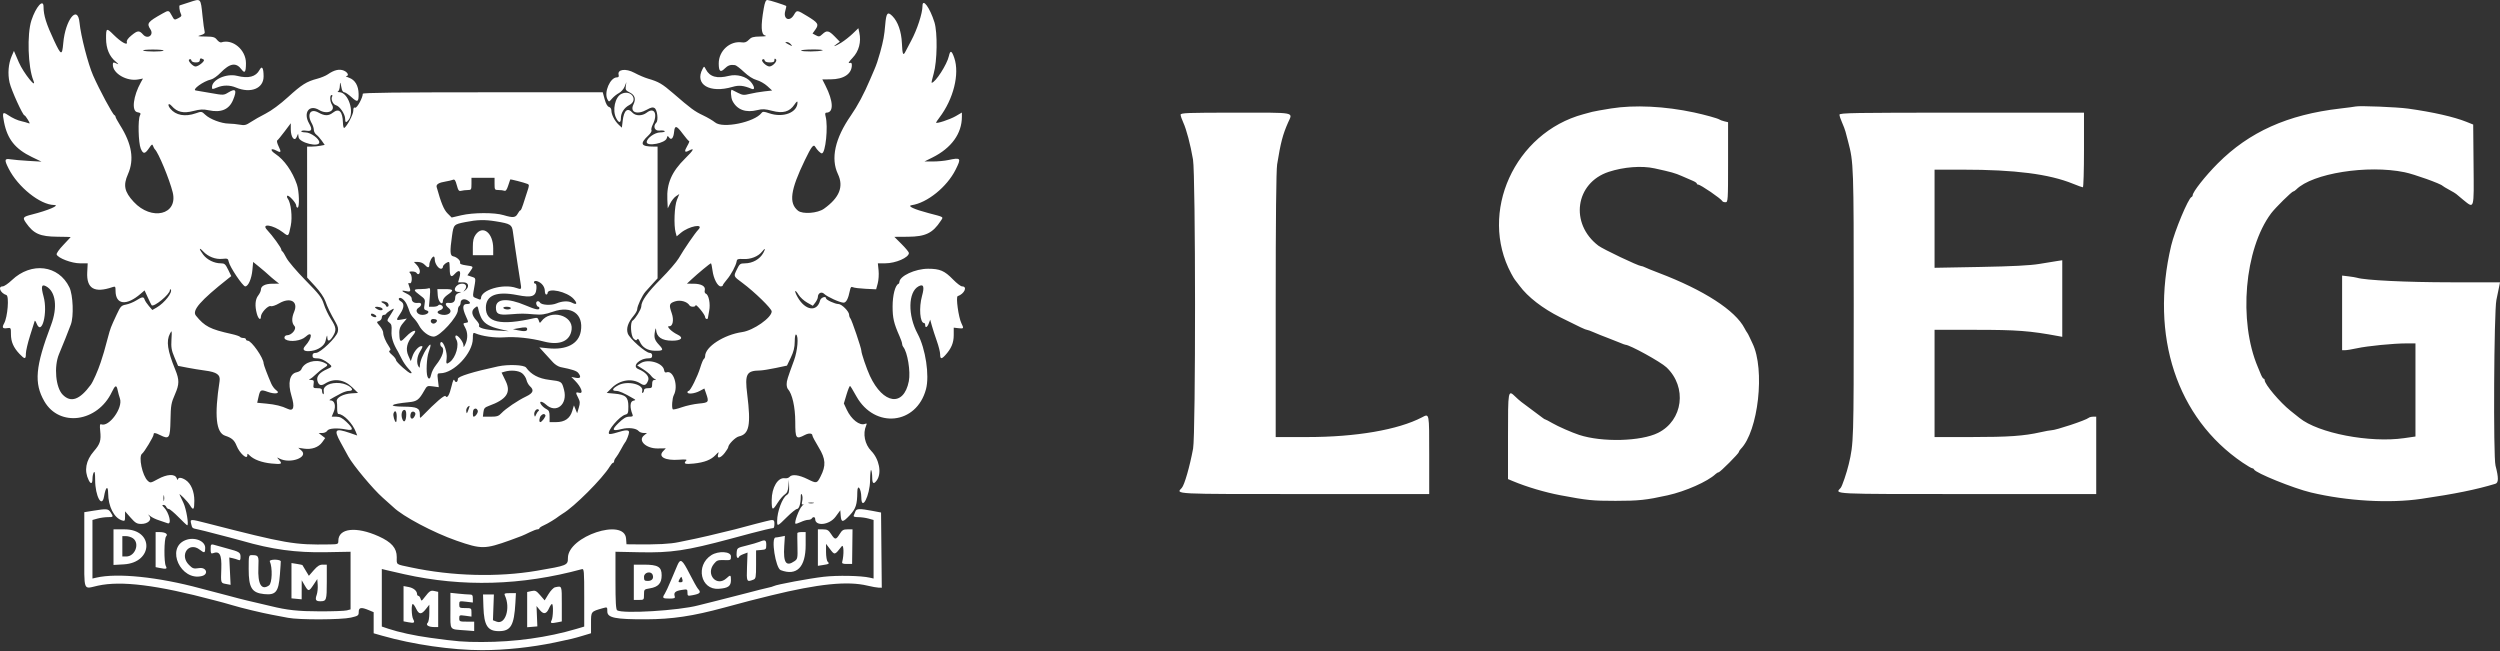 <svg width="998" height="260" viewBox="0 0 998 260" fill="none" xmlns="http://www.w3.org/2000/svg">
<rect x="0" y="0" width="998" height="260" fill="#333333" stroke="none"/>
<path fill-rule="evenodd" clip-rule="evenodd" d="M75.683 0.875C73.594 1.567 71.824 2.142 71.749 2.149C71.384 2.194 71.68 4.529 72.165 5.436C72.624 6.291 72.455 6.6 71.153 7.273C69.618 8.066 69.572 8.046 68.579 6.206C67.402 4.022 67.346 4.009 64.896 5.384C58.909 8.745 58.473 9.314 60.054 11.726C61.538 13.986 58.935 15.846 57.133 13.81C55.584 12.061 54.936 12.11 52.444 14.162C51.035 15.322 50.459 16.18 50.638 16.857C51.032 18.362 48.259 16.788 45.292 13.823C42.503 11.037 42.327 11.128 42.34 15.397C42.357 19.409 43.671 22.549 46.193 24.604C47.202 25.423 47.491 25.833 46.84 25.511C45.246 24.721 45.041 24.763 45.044 25.872C45.051 29.344 50.631 32.566 55.17 31.714L57.074 31.356L56.225 32.881C53.176 38.349 52.457 44.312 54.786 44.78C56.143 45.05 56.316 45.258 55.873 46.083C55.011 47.693 55.229 57.023 56.182 59.302C57.149 61.614 57.855 61.571 59.54 59.088C60.611 57.504 60.793 57.416 61.125 58.314C61.333 58.873 61.642 59.452 61.815 59.601C63.191 60.801 67.662 71.578 68.944 76.776C71.144 85.727 60.52 88.311 53.361 80.564C49.649 76.549 49.118 73.971 51.08 69.533C53.664 63.698 52.665 57.491 47.924 49.972C46.935 48.401 46.125 46.9 46.125 46.633C46.125 46.363 45.923 46.064 45.676 45.966C44.97 45.684 39.698 35.869 37.173 30.137C35.156 25.556 32.25 14.275 31.749 9.074C31.033 1.629 26.078 7.832 25.255 17.204C24.805 22.322 24.415 22.221 21.613 16.255C18.467 9.561 17.383 6.099 17.383 2.741C17.383 -0.728 14.341 2.656 12.545 8.121C10.736 13.635 11.159 26.795 13.316 32.104C14.924 36.051 9.372 29.152 7.54 24.922C7.091 23.879 6.46 22.419 6.141 21.671L5.562 20.319L4.661 22.409C3.346 25.465 3.027 29.432 3.818 32.946C4.482 35.908 9.089 46.054 9.769 46.054C9.952 46.054 10.557 46.828 11.113 47.771C12.054 49.357 12.057 49.458 11.182 49.123C10.658 48.925 9.584 48.619 8.793 48.45C6.971 48.057 5.061 47.192 3.115 45.879C1.072 44.5 0.854 44.91 1.609 48.746C2.953 55.57 6.086 59.487 12.763 62.696L16.57 64.527L11.419 64.228C8.585 64.062 5.351 63.779 4.231 63.6C1.765 63.207 1.651 63.756 3.463 67.329C7.189 74.686 16.03 81.757 21.604 81.838C24.168 81.877 19.212 84.004 12.773 85.626C9.132 86.546 8.907 86.855 10.378 88.955C13.44 93.334 15.939 94.436 22.941 94.501C25.847 94.527 28.229 94.589 28.229 94.638C28.229 94.683 26.901 96.104 25.28 97.791C23.634 99.501 22.453 101.182 22.609 101.588C23.166 103.045 28.632 105.116 31.905 105.116L35.01 105.113L34.824 108.679C34.489 115.21 37.681 117.093 44.904 114.619C46.014 114.238 46.125 114.368 46.125 116.052C46.125 121.664 50.426 122.197 56.12 117.297L57.712 115.929L59.02 118.786C59.742 120.357 60.422 121.735 60.529 121.849C61.405 122.753 67.818 117.47 67.818 115.844C67.818 115.506 67.958 115.37 68.127 115.539C69.113 116.524 65.684 120.955 62.55 122.753L60.806 123.751L59.426 122.154C58.672 121.277 57.913 120.132 57.744 119.609C57.344 118.36 56.804 118.413 54.386 119.934C53.273 120.633 51.438 121.377 50.309 121.589C48.419 121.94 48.123 122.255 46.564 125.597C44.202 130.666 44.078 130.997 43.102 134.645C41.556 140.448 41.364 141.101 40.19 144.671C39.109 147.948 37.16 152.357 36.236 153.611C31.795 159.642 28.274 160.878 25.02 157.548C22.225 154.694 21.474 146.384 23.553 141.375C25.635 136.368 26.81 133.426 28.281 129.538C29.494 126.329 29.169 117.769 27.718 114.739C23.436 105.798 12.535 104.42 4.729 111.836C3.288 113.208 1.641 114.326 1.069 114.326C-0.994 114.326 0.164 117.031 2.549 117.788C3.727 118.162 3.05 126.582 1.645 129.086C0.72 130.727 1.023 131.261 2.741 131.007C4.358 130.77 4.368 130.786 4.368 133.413C4.368 136.423 5.377 138.744 7.788 141.284C9.913 143.52 10.332 143.498 10.332 141.147C10.332 140.103 11.087 136.872 12.011 133.965C12.932 131.062 13.759 128.442 13.843 128.143C13.931 127.847 14.273 128.286 14.605 129.125C16.677 134.33 19.154 124.804 17.4 118.39C16.303 114.384 16.557 113.305 18.373 114.277C22.261 116.355 23.074 122.636 20.377 129.768C14.097 146.362 13.518 152.948 17.702 160.201C23.725 170.65 38.937 168.547 44.66 156.479C45.952 153.755 46.512 153.546 46.938 155.637C47.137 156.609 47.563 158.169 47.885 159.109C49.16 162.818 43.528 170.585 40.424 169.395C39.858 169.177 39.767 169.74 40.004 172.019C40.404 175.91 39.994 177.221 37.463 180.143C34.242 183.862 33.526 187.874 35.403 191.675C36.262 193.414 36.907 193.183 36.916 191.132C36.919 190.163 37.16 189.006 37.45 188.56C37.814 187.991 37.977 188.921 37.983 191.629C37.997 198.047 40.717 203.056 41.537 198.177C42.178 194.353 43.138 193.599 43.17 196.896C43.225 202.218 45.536 206.746 48.712 207.754C49.815 208.105 49.922 207.962 49.922 206.129V204.12L52.138 206.636C54.035 208.788 54.647 209.149 56.391 209.149C59.042 209.149 60.764 207.501 59.631 206.044C58.922 205.131 58.942 205.131 60.002 206.031C60.617 206.551 62.199 207.312 63.52 207.725C64.841 208.138 66.347 208.655 66.868 208.869C68.684 209.624 67.541 204.617 65.413 202.491C64.662 201.737 64.636 201.564 65.28 201.564C65.719 201.564 66.217 201.928 66.386 202.377C66.559 202.822 67.011 203.193 67.395 203.196C67.776 203.2 69.523 204.663 71.277 206.447C73.028 208.232 74.583 209.692 74.729 209.692C75.465 209.692 74.362 203.122 73.233 200.752C72.523 199.259 71.837 197.796 71.707 197.5C71.254 196.457 74.964 200.222 75.842 201.698C77.176 203.941 77.58 203.525 77.58 199.916C77.58 196.181 76.262 193.034 74.105 191.623C72.481 190.56 71.085 190.459 71.036 191.405C71.02 191.775 70.782 191.532 70.512 190.862C69.793 189.071 66.679 189.246 62.983 191.281C60.178 192.825 59.999 192.855 59.007 191.957C56.81 189.971 55.174 182.139 56.739 181.089C57.552 180.543 61.31 174.317 61.31 173.511C61.31 172.63 61.88 172.672 63.936 173.696C67.568 175.507 67.919 174.994 68.059 167.698C68.176 161.755 68.332 160.868 69.868 157.37C71.599 153.436 71.622 151.635 69.995 147.649C66.832 139.918 66.276 136.127 67.867 133.149C68.625 131.732 68.658 131.856 68.449 135.497C68.267 138.738 68.456 139.86 69.663 142.694L71.091 146.053L74.742 146.765C76.75 147.158 79.926 147.675 81.8 147.919C86.599 148.543 88.054 149.596 87.657 152.158C85.526 165.949 86.232 172.773 89.909 173.953C92.489 174.782 93.572 175.728 94.428 177.897C95.629 180.946 98.73 183.723 98.73 181.746C98.73 180.982 98.817 180.982 99.599 181.765C101.294 183.459 104.473 184.643 108.355 185.03C112.497 185.439 112.877 185.244 111.338 183.511C110.421 182.474 110.427 182.461 111.573 183.063C115.858 185.306 123.381 182.503 120.286 179.815L119.066 178.755L121.36 179.096C124.399 179.551 127.181 178.57 128.633 176.531L129.814 174.877L128.506 173.872L127.201 172.871L128.665 172.858C129.472 172.851 130.351 172.451 130.621 171.97C131.184 170.966 134.525 170.735 138.183 171.45C141.186 172.038 141.219 171.206 138.297 168.426C136.634 166.846 135.658 166.343 134.255 166.343H132.407L133.24 164.356C134.2 162.061 133.572 159.844 131.958 159.837C131.001 159.834 131.389 159.577 136.129 157.048C137.161 156.498 138.563 156.05 139.247 156.05C142.387 156.05 139.214 153.267 135.687 152.929C131.88 152.561 128.916 154.018 129.222 156.105C129.345 156.937 129.244 157.493 129 157.344C128.756 157.191 128.558 156.596 128.558 156.017C128.558 155.185 128.177 154.964 126.752 154.964C125.057 154.964 124.962 154.866 125.187 153.338C125.395 151.934 125.252 151.71 124.146 151.671C123.332 151.645 123.16 151.518 123.677 151.329C124.123 151.163 125.197 150.321 126.062 149.457C126.928 148.595 128.33 147.477 129.179 146.973C131.08 145.855 131.102 145.555 129.345 144.756C125.945 143.211 121.393 144.561 120.303 147.438C120.121 147.916 119.265 148.449 118.402 148.621C115.617 149.18 114.804 152.903 116.349 157.994C117.745 162.597 117.225 164.359 114.81 163.202C112.513 162.097 109.871 161.453 106.301 161.121L102.673 160.783L103.174 158.553C103.848 155.536 104.063 155.413 106.907 156.437C109.916 157.516 112.11 157.058 110.229 155.741C109.588 155.292 108.722 154.141 108.303 153.186C106.845 149.857 105.237 145.607 105.237 145.084C105.237 142.938 100.396 136.001 98.899 136.001C98.508 136.001 98.186 135.757 98.186 135.458C98.186 135.162 97.715 134.918 97.135 134.918C96.556 134.918 95.957 134.713 95.805 134.466C95.651 134.219 94.112 133.705 92.381 133.322C83.879 131.436 81.715 130.318 78.208 125.997C76.538 123.946 79.978 119.993 91.051 111.231L92.323 110.226L91.08 107.671C89.987 105.421 89.632 105.116 88.112 105.116C85.526 105.116 82.692 103.721 81.136 101.686C79.343 99.335 79.34 98.454 81.13 100.382C83.062 102.466 86.069 103.627 88.779 103.334C90.859 103.113 91.054 103.204 91.314 104.518C91.724 106.562 96.93 114.326 97.89 114.326C99.114 114.326 100.441 111.283 100.763 107.733L101.05 104.566L103.552 106.598C104.925 107.713 106.565 109.118 107.19 109.716C107.818 110.314 109.028 111.355 109.884 112.024L111.439 113.243L108.745 113.26C105.839 113.279 104.154 114.16 104.154 115.656C104.154 116.173 103.666 117.213 103.067 117.974C101.863 119.502 101.678 122.145 102.553 125.298C103.135 127.385 104.151 128.075 104.154 126.384C104.157 124.892 107.053 121.813 108.085 122.206C108.579 122.395 110.021 121.92 111.403 121.111C115.858 118.504 119.161 120.321 117.439 124.433C116.366 126.999 116.411 128.904 117.573 130.188C118.546 131.264 116.476 133.822 114.625 133.832C113.6 133.835 113.157 134.99 113.98 135.51C115.783 136.651 120.241 136.062 121.965 134.453C124.842 131.768 124.751 134.892 121.861 138.062C120.371 139.691 121.416 140.507 124.432 140.064C127.152 139.668 129.553 137.945 129.96 136.101C130.468 133.787 130.637 133.478 130.683 134.781C130.744 136.511 131.649 136.29 132.902 134.239C134.389 131.8 134.265 130.714 132.108 127.372C131.08 125.776 129.807 123.104 129.283 121.429C128.454 118.78 127.513 117.557 121.956 111.894C118.448 108.321 115.022 104.3 114.338 102.954C113.658 101.611 112.916 100.428 112.695 100.33C112.471 100.229 112.288 99.898 112.288 99.589C112.288 98.903 108.778 94.052 106.689 91.855C103.978 89 108.996 89.712 112.933 92.739C115.227 94.504 115.152 94.569 116.076 90.08C116.795 86.588 116.148 80.909 114.84 79.231C114.543 78.851 114.472 78.373 114.677 78.165C115.181 77.661 118.253 81.003 118.253 82.059C118.253 82.521 118.497 82.901 118.796 82.901C119.636 82.901 119.437 76.286 118.52 73.623C116.724 68.412 113.463 63.772 109.969 61.464C107.619 59.91 108 58.867 110.444 60.17C112.214 61.12 112.363 60.765 111.205 58.385C110.658 57.267 110.418 56.23 110.668 56.074C110.919 55.921 112.236 54.312 113.603 52.498L116.082 49.198V51.653C116.082 54.796 117.586 56.698 118.455 54.65L118.998 53.369L119.196 54.786C119.506 56.987 127.471 58.941 127.471 56.815C127.471 55.378 124.009 52.875 121.988 52.852C120.888 52.839 120.117 52.618 120.273 52.361C120.43 52.104 121.383 52.03 122.388 52.192C124.471 52.53 124.767 51.688 123.404 49.305C120.914 44.955 123.462 41.522 127.399 43.922C130.559 45.846 134.102 44.318 132.485 41.73C131.662 40.414 131.597 37.927 132.384 37.927C132.7 37.927 132.801 38.187 132.606 38.499C131.955 39.549 132.885 41.698 134.125 42.01C135.622 42.387 137.776 45.566 137.776 47.403C137.776 49.003 138.196 49.126 139.191 47.816C141.596 44.65 139.022 36.919 135.524 36.802C134.825 36.779 134.555 36.636 134.929 36.486C135.303 36.334 135.635 35.319 135.671 34.224C135.703 33.131 135.837 32.725 135.96 33.323C136.087 33.918 136.308 34.955 136.452 35.625C136.595 36.295 137.044 36.844 137.447 36.844C137.851 36.844 139.103 37.689 140.233 38.72C142.719 40.996 143.21 40.791 143.158 37.488C143.109 34.217 141.726 31.873 139.364 31.051C138.342 30.693 137.808 30.391 138.183 30.371C139.478 30.313 138.853 28.843 137.249 28.18C135.453 27.439 133.396 27.923 130.839 29.692C130.032 30.251 128.151 31.031 126.658 31.421C122.372 32.553 120.498 33.726 114.999 38.73C111.826 41.617 108.387 44.159 106.051 45.349C103.962 46.412 101.277 47.937 100.087 48.733C98.238 49.972 97.594 50.124 95.746 49.777C94.555 49.552 92.544 49.354 91.278 49.338C88.337 49.299 83.788 47.572 81.93 45.794C80.515 44.442 80.433 44.429 78.149 45.232C73.893 46.734 70.135 46.038 67.971 43.353C66.695 41.769 67.245 40.833 68.567 42.332C70.714 44.767 73.223 45.346 77.179 44.315C79.893 43.609 81.104 43.551 83.29 44.016C88.265 45.072 91.435 43.739 93.032 39.916C94.679 35.976 94.132 35.095 91.155 36.909C89.297 38.04 89.222 38.044 84.107 37.137C81.263 36.633 78.601 36.178 78.195 36.126C76.376 35.895 81.204 32.384 84.247 31.724C85.083 31.542 86.791 30.335 88.044 29.045C91.805 25.169 94.259 24.796 96.455 27.761C97.721 29.471 98.186 28.781 98.186 25.195C98.186 19.883 92.86 15.41 88.33 16.918C87.94 17.048 87.175 16.587 86.629 15.891C85.776 14.805 85.129 14.623 82.015 14.581C78.787 14.535 78.588 14.474 80.186 14.015C81.52 13.632 81.901 13.264 81.686 12.575C81.523 12.065 81.143 9.249 80.84 6.317C80.105 -0.81 80.261 -0.644 75.683 0.875ZM304.884 3.384C303.667 10.364 303.813 13.703 305.349 14.136C306.286 14.402 305.688 14.539 303.41 14.574C300.703 14.62 299.902 14.854 298.929 15.888C298.067 16.808 297.316 17.084 296.167 16.915C291.38 16.216 286.897 20.306 286.919 25.355C286.932 28.499 287.586 29.074 289.252 27.41C290.59 26.077 291.595 25.732 293.417 25.995C293.866 26.06 295.48 27.289 297.003 28.729C298.757 30.384 300.612 31.568 302.063 31.958C303.322 32.296 305.226 33.375 306.296 34.354L308.239 36.132L305.03 36.49C303.267 36.688 300.667 37.14 299.252 37.491C296.993 38.053 296.43 38.005 294.641 37.094C293.522 36.525 292.422 35.973 292.197 35.865C291.563 35.56 291.722 38.944 292.402 40.267C294.244 43.84 297.709 45.115 302.382 43.941C304.386 43.437 305.444 43.492 308.278 44.247C312.544 45.381 315.192 44.637 317.135 41.756C317.925 40.583 318.365 40.261 318.365 40.846C318.365 44.959 312.622 47.156 306.996 45.196C304.969 44.494 304.484 44.474 304.012 45.089C301.168 48.808 288.511 51.396 285.478 48.879C284.626 48.174 282.455 46.896 280.656 46.044C277.259 44.435 275.866 43.405 268.708 37.218C264.325 33.434 262.939 32.627 258.712 31.398C257.368 31.012 254.908 29.958 253.242 29.058C249.813 27.208 246.376 27.66 246.959 29.884C247.138 30.573 246.926 30.885 246.282 30.885C243.585 30.885 241.004 36.87 242.498 39.659C243.09 40.765 243.113 40.761 244.317 39.364C244.987 38.583 246.237 37.582 247.099 37.137C247.961 36.688 248.976 35.527 249.357 34.552L250.047 32.78L249.816 34.406C249.617 35.791 249.832 36.151 251.257 36.844C253.447 37.907 253.958 39.448 252.865 41.701C251.342 44.842 254.316 45.986 258.256 43.772C259.89 42.855 260.609 42.709 261.315 43.151C262.389 43.824 262.89 48.057 261.998 48.948C260.55 50.394 261.325 52.351 263.257 52.127C264.266 52.007 265.216 52.117 265.372 52.371C265.525 52.621 264.705 52.839 263.547 52.855C261.364 52.881 258.168 55.18 258.168 56.724C258.168 58.603 265.649 57.16 266.17 55.18C266.443 54.13 266.534 54.107 267.13 54.923C268.008 56.119 268.861 55.115 269.105 52.595C269.368 49.907 270.1 50.076 272.541 53.382C273.732 54.998 274.883 56.328 275.098 56.337C275.31 56.344 274.975 57.215 274.353 58.268C273.084 60.417 273.266 61.061 274.897 60.186C277.457 58.818 276.998 59.832 273.514 63.259C268.142 68.542 266.088 73.272 266.401 79.65L266.573 83.171L267.569 81.172C268.119 80.07 269.157 78.786 269.876 78.314L271.187 77.456L270.237 79.771C269.225 82.235 268.919 89.937 269.716 92.82L270.136 94.345L271.76 92.98C275.02 90.239 281.245 89.075 278.775 91.669C277.382 93.132 273.117 99.358 270.924 103.129C270.084 104.57 266.886 108.276 263.811 111.361C258.429 116.764 255.998 120.184 255.998 122.356C255.998 123.422 253.613 127.307 252.543 127.99C251.498 128.65 251.791 134.04 252.93 135.178C253.678 135.926 254.033 136.01 254.342 135.51C254.622 135.058 254.96 135.334 255.403 136.371C256.392 138.699 258.523 139.983 261.474 140.025C264.803 140.074 265.037 139.752 263.131 137.714C261.279 135.734 260.986 134.768 261.468 132.207C261.673 131.105 261.852 130.802 261.894 131.485C262.08 134.56 264.149 136.001 268.379 136.001C272.027 136.001 273.061 134.801 270.468 133.572C268.063 132.431 265.76 130.106 267.156 130.23C268.581 130.354 269.098 127.704 268.164 125.058C266.973 121.686 267.139 121.085 269.472 120.314C271.581 119.619 274.295 120.366 275.248 121.907C275.703 122.645 277.692 122.606 277.692 121.862C277.692 121.537 278.544 122.291 279.589 123.539C280.633 124.788 281.489 126.15 281.489 126.569C281.489 127.337 282.553 127.678 282.595 126.924C282.608 126.703 282.839 125.422 283.106 124.079C283.653 121.338 282.95 117.691 281.791 117.245C281.372 117.083 281.183 116.511 281.346 115.893C281.759 114.313 280.015 113.279 276.901 113.26L274.213 113.243L276.1 111.481C278.664 109.092 283.474 105.116 283.806 105.116C283.952 105.116 284.235 106.413 284.434 107.996C284.834 111.198 286.457 114.326 287.717 114.326C288.169 114.326 288.54 114.144 288.54 113.92C288.54 113.699 289.256 112.678 290.131 111.654C291.862 109.631 293.801 106.02 294.071 104.323C294.215 103.419 294.612 103.279 296.678 103.402C299.639 103.585 302.688 102.388 304.214 100.451C305.46 98.871 305.704 99.105 304.721 100.941C303.381 103.441 300.459 105.109 297.377 105.129C295.467 105.142 295.23 105.324 294.12 107.632C292.796 110.389 292.731 110.233 296.401 112.954C301.204 116.517 308.06 123.198 308.06 124.316C308.06 126.813 300.768 131.921 296.284 132.564C288.963 133.614 281.489 138.468 281.489 142.171C281.489 142.616 281.268 143.117 280.994 143.283C280.724 143.452 280.077 144.99 279.559 146.703C278.476 150.269 275.599 156.05 274.903 156.05C274.649 156.05 274.438 156.294 274.438 156.589C274.438 157.464 277.262 157.171 279.302 156.086L281.18 155.087L281.869 157.058C283.086 160.546 282.95 160.735 278.99 161.102C277.021 161.287 273.953 161.954 272.17 162.584C270.39 163.218 268.779 163.579 268.587 163.391C268.063 162.864 268.34 158.937 268.984 157.731C270.917 154.125 268.818 147.591 266.069 148.644C265.558 148.839 265.226 148.54 265.115 147.776C264.696 144.869 258.637 143.085 255.705 145.006L254.365 145.884L256.74 147.389C258.045 148.215 259.45 149.366 259.86 149.948C260.274 150.526 260.973 151.141 261.422 151.316C262.073 151.567 262.044 151.638 261.286 151.671C260.602 151.703 260.339 152.168 260.339 153.338C260.339 154.785 260.157 154.964 258.712 154.964C257.654 154.964 257.085 155.24 257.085 155.744C257.085 156.177 256.864 156.664 256.594 156.83C256.32 156.996 256.226 156.658 256.379 156.076C257.072 153.42 250.447 151.84 246.799 153.794C244.447 155.055 244.069 156.05 245.944 156.05C247.187 156.05 248.98 156.84 252.848 159.093C253.851 159.678 253.847 159.71 252.699 160.01C251.485 160.328 251.387 162.695 252.477 165.396C252.793 166.177 252.565 166.343 251.186 166.343C249.926 166.343 248.869 166.967 246.926 168.852C244.034 171.658 244.34 172.233 248.205 171.258C250.945 170.569 254.013 170.946 254.96 172.09C255.308 172.507 256.197 172.845 256.938 172.845H258.289L257.072 173.83C254.534 175.884 257.924 179.083 262.571 179.022L265.789 178.976L264.689 180.146C262.6 182.37 265.574 183.934 271.099 183.518C273.585 183.329 274.373 183.42 273.946 183.849C272.677 185.117 273.439 185.426 276.927 185.052C281.248 184.591 283.848 183.57 285.676 181.622C286.962 180.254 287.024 180.241 286.672 181.379C286.086 183.277 287.7 182.916 289.324 180.787C290.085 179.789 290.707 178.778 290.707 178.534C290.707 177.422 293.567 174.525 294.969 174.217C299.102 173.31 299.818 169.681 298.295 157.418C297.283 149.281 297.979 147.977 303.381 147.896C304.315 147.88 307.123 147.438 309.618 146.911L314.157 145.952L315.697 142.737C316.826 140.38 317.242 138.683 317.258 136.374C317.271 134.421 317.486 133.354 317.821 133.562C318.879 134.216 318.404 139.96 316.975 143.858C314.32 151.095 314.044 151.992 314.034 153.368C314.031 154.125 314.239 154.98 314.502 155.263C316.253 157.162 317.457 162.474 317.47 168.374C317.483 175.166 317.73 175.501 321.313 173.635C322.946 172.783 324.329 172.916 324.329 173.921C324.329 174.233 325.455 176.343 326.831 178.609C329.633 183.219 329.799 185.846 327.563 190.228C326.125 193.04 326.005 193.066 322.38 191.265C318.918 189.548 316.149 189.207 315.173 190.381C314.838 190.784 314.014 191.028 313.344 190.917C310.552 190.459 308.06 194.594 308.06 199.682C308.06 203.846 308.372 203.98 310.438 200.716C311.297 199.357 312.566 197.874 313.256 197.422C314.206 196.798 314.561 195.982 314.714 194.067L314.916 191.538L315.013 194.253C315.091 196.418 314.899 197.101 314.06 197.624C312.296 198.723 310.24 204.266 310.233 207.93C310.23 210.251 310.305 210.222 314.112 206.441C315.915 204.653 317.724 203.19 318.137 203.19C318.98 203.19 319.647 201.099 319.66 198.437C319.663 197.146 319.793 196.896 320.138 197.51C320.398 197.975 320.447 199.106 320.242 200.027C319.953 201.346 320.031 201.61 320.613 201.281C321.017 201.051 320.808 201.385 320.148 202.026C319.009 203.135 317.005 208.512 317.535 209.042C317.672 209.178 318.622 208.892 319.647 208.408C320.672 207.92 322.009 207.523 322.618 207.523C323.226 207.523 323.873 207.28 324.059 206.981C324.544 206.2 325.416 206.314 325.416 207.163C325.416 210.232 331.09 209.627 333.544 206.295L335.447 203.71L335.613 205.888C335.828 208.674 336.472 208.629 339.271 205.628C341.662 203.06 342.193 201.418 342.238 196.415C342.271 192.972 343.8 194.965 343.833 198.492C343.888 204.415 347.275 197.868 347.334 191.727C347.36 189.149 347.558 187.318 347.776 187.663C347.994 188.007 348.18 189.324 348.183 190.592C348.193 193.151 348.788 193.502 350.06 191.691C352.065 188.827 350.978 183.251 347.78 179.994C345.222 177.39 344.363 173.114 345.759 169.906C346.127 169.057 346.039 168.93 345.268 169.226C343.169 170.032 339.84 167.428 338.034 163.569L336.866 161.069L337.959 157.425C338.561 155.422 339.193 153.92 339.365 154.093C339.69 154.418 340.185 155.234 341.9 158.277C349.241 171.284 365.881 169.535 369.658 155.357C371.11 149.915 369.486 139.157 366.333 133.293C362.324 125.841 362.5 116.537 366.691 114.293C368.676 113.234 369.105 114.407 368.08 118.097C366.772 122.798 367.241 128.956 368.907 128.956C369.148 128.956 369.343 129.323 369.343 129.768C369.343 131.092 370.173 130.698 370.774 129.092L371.334 127.603L372.004 130.041C372.375 131.381 373.27 134.138 373.993 136.17C374.715 138.198 375.307 140.575 375.307 141.453C375.307 143.361 375.824 143.458 377.324 141.826C379.742 139.196 380.725 136.882 380.728 133.806L380.731 130.799L382.628 131.02C384.75 131.27 384.828 131.14 383.803 129.066C382.641 126.706 381.509 118.494 382.313 118.224C384.991 117.333 386.344 114.326 384.066 114.326C383.552 114.326 381.919 113.081 380.438 111.556C377.054 108.074 375.213 107.284 370.488 107.284C365.328 107.284 359.038 110.22 359.038 112.632C359.038 112.918 358.856 113.234 358.631 113.334C357.349 113.903 356.327 117.892 356.327 122.32C356.327 126.976 356.812 129.063 359.103 134.235C359.666 135.497 360.121 136.849 360.121 137.243C360.121 137.633 360.317 138.182 360.554 138.465C362.275 140.52 363.561 148.345 362.806 152.178C360.769 162.532 352.579 161.417 347.272 150.065C345.977 147.291 343.852 141.053 343.852 140.019C343.852 138.975 340.013 127.668 339.463 127.086C339.193 126.803 338.971 126.16 338.971 125.656C338.971 124.333 336.023 121.371 334.706 121.371C333.355 121.371 329.753 119.723 329.753 119.102C329.753 118.039 327.68 118.751 327.388 119.918C326.19 124.684 321.43 123.995 318.404 118.617C316.9 115.945 317.252 115.174 318.817 117.707C319.435 118.702 320.961 120.09 322.211 120.792L324.482 122.067L325.478 120.77C326.028 120.058 326.48 119.079 326.486 118.591C326.509 116.976 327.97 116.26 329.047 117.336C330.202 118.491 335.363 120.828 336.752 120.828C337.8 120.828 338.626 119.251 339.261 116.049C339.544 114.619 339.801 114.336 340.514 114.674C341.008 114.905 343.289 115.184 345.583 115.292L349.755 115.49L350.389 113.149C350.737 111.858 350.89 109.524 350.731 107.96L350.438 105.116H353.373C357.557 105.116 362.835 102.814 362.835 100.99C362.835 100.642 361.527 99.049 359.929 97.453L357.024 94.55L362.506 94.511C369.457 94.465 372.336 93.067 375.541 88.181C376.651 86.487 377.061 86.747 370.696 85.08C364.898 83.561 361.986 82.199 363.919 81.913C370.153 80.993 378.021 74.641 381.48 67.729C383.822 63.047 383.63 62.8 378.512 63.896C377.019 64.215 374.282 64.471 372.434 64.462L369.069 64.445L372.206 62.888C379.788 59.12 383.985 53.33 383.985 46.626V44.926L381.551 46.35C379.283 47.676 373.68 49.529 373.68 48.951C373.68 48.808 374.272 47.917 374.995 46.968C380.63 39.575 383.136 29.536 380.949 23.125C379.934 20.143 379.332 19.926 378.808 22.351C378.083 25.706 373.352 33.05 371.917 33.05C371.773 33.05 372.138 31.405 372.724 29.393C374.142 24.526 374.311 12.972 373.023 8.872C371.188 3.027 368.256 -0.946 368.256 2.412C368.256 5.293 366.125 11.827 363.74 16.255C362.855 17.894 361.862 19.779 361.534 20.449C360.531 22.487 360.242 21.86 360.037 17.201C359.835 12.578 358.433 8.605 356.233 6.408C354.307 4.483 353.78 5.127 353.379 9.886C353.021 14.2 352.647 16.232 351.375 20.859C350.542 23.882 349.823 26.005 348.987 27.904C348.593 28.798 347.861 30.505 347.357 31.698C344.916 37.458 342.394 42.185 339.642 46.158C333.323 55.274 331.556 63.291 334.497 69.484C336.882 74.504 335.112 78.916 328.94 83.324C326.392 85.145 320.405 85.597 318.563 84.108C314.812 81.071 315.514 75.905 321.3 63.935C323.958 58.431 324.765 57.404 325.458 58.626C326.138 59.829 327.55 61.227 328.077 61.227C329.561 61.227 330.651 50.518 329.584 46.461C329.301 45.388 329.392 44.972 329.909 44.972C332.883 44.972 332.717 40.443 329.509 34.136L328.269 31.698L331.588 31.675C336.866 31.642 340.058 29.484 340.058 25.947C340.058 25.127 339.804 24.932 339.056 25.169C338.454 25.358 338.978 24.523 340.367 23.073C342.873 20.462 343.862 16.736 343.039 13.001L342.658 11.262L340.41 13.424C339.17 14.613 337.126 16.226 335.864 17.006C333.352 18.557 332.015 18.947 334.019 17.546L335.272 16.668L333.215 14.565C330.856 12.152 330.046 12 328.299 13.638C327.186 14.682 326.893 14.734 325.709 14.1L324.371 13.384L325.523 11.769C326.994 9.704 326.607 9.077 322.208 6.405C318.108 3.914 318.13 3.917 316.923 5.959C315.192 8.885 312.54 7.627 313.487 4.327C313.774 3.326 313.949 2.464 313.881 2.406C313.429 2.042 307.015 0 306.322 0C305.704 0 305.313 0.92 304.884 3.384ZM315.723 17.699C316.403 18.521 316.351 18.537 315.111 17.894C313.292 16.951 313.155 16.795 314.141 16.795C314.6 16.795 315.313 17.201 315.723 17.699ZM65.29 20.182C64.971 20.706 57.985 20.699 57.158 20.173C56.814 19.955 58.558 19.776 61.037 19.776C63.513 19.776 65.427 19.958 65.29 20.182ZM328.321 20.117C326.978 20.644 320.122 20.699 319.809 20.182C319.673 19.958 321.762 19.763 324.446 19.747C327.134 19.73 328.878 19.896 328.321 20.117ZM78.162 24.922C79.21 24.922 79.75 24.649 79.75 24.11C79.75 23.186 80.215 23.095 81.331 23.801C82.028 24.24 79.288 26.538 78.058 26.548C77.007 26.555 74.83 24.198 75.501 23.778C75.969 23.485 76.285 23.606 76.398 24.126C76.506 24.607 77.206 24.922 78.162 24.922ZM307.289 24.922C308.675 24.922 309.147 24.692 309.147 24.002C309.147 23.303 309.296 23.232 309.775 23.71C310.432 24.366 308.479 26.493 307.184 26.532C305.951 26.567 303.582 24.262 304.354 23.778C304.825 23.485 305.141 23.606 305.255 24.126C305.366 24.64 306.091 24.922 307.289 24.922ZM103.591 27.939C102.133 30.66 99.198 31.428 94.62 30.274C90.397 29.214 84.631 31.802 84.631 34.757C84.631 35.716 84.741 35.729 86.593 34.955C89.085 33.915 91.721 33.912 94.204 34.949C100.1 37.41 105.244 35.336 105.228 30.501C105.218 27.062 104.59 26.077 103.591 27.939ZM280.474 27.5C277.145 33.717 283.278 37.38 292.467 34.669C294.986 33.928 296.902 34.129 300.062 35.472C301.464 36.07 301.275 34.532 299.72 32.686C297.904 30.534 294.133 29.49 291 30.28C286.22 31.483 283.357 30.69 281.804 27.731C281.089 26.366 281.082 26.366 280.474 27.5ZM144.827 37.419C144.827 38.996 142.504 43.252 141.791 42.982C141.245 42.771 141.03 43.132 141.03 44.266C141.03 45.697 138.541 50.401 137.421 51.084C137.171 51.236 136.93 50.267 136.894 48.931C136.764 44.458 135.349 43.053 132.895 44.972C131.151 46.334 129.615 46.327 127.146 44.942C123.902 43.122 122.382 45.622 124.49 49.305C124.917 50.053 125.275 51.194 125.284 51.851C125.294 52.504 125.74 53.356 126.274 53.746C126.807 54.136 127.78 55.216 128.434 56.149L129.622 57.846L127.936 58.181C127.009 58.366 125.428 58.519 124.422 58.519H122.59L122.603 84.66L122.616 110.805L125.818 114.277C127.735 116.358 129.365 118.747 129.889 120.236C130.751 122.707 131.815 124.892 134.067 128.845C134.935 130.37 135.134 131.313 134.834 132.503C134.272 134.749 127.897 140.877 126.124 140.877C125.122 140.877 124.761 141.163 124.761 141.96C124.761 142.805 125.122 143.046 126.394 143.046C128.021 143.046 129.472 143.673 131.363 145.198C132.697 146.271 132.635 146.449 130.591 147.353C127.588 148.68 126.267 150.234 126.697 151.937C127.165 153.813 128.115 154.19 129.732 153.15C133.253 150.884 137.33 151.424 140.594 154.597L142.927 156.863L140.317 157.028C137.018 157.24 134.174 158.764 134.45 160.175C134.561 160.738 134.626 162.11 134.6 163.228C134.571 164.346 134.792 165.26 135.088 165.26C137.119 165.26 140.76 169.012 142.068 172.454L142.601 173.852L139.562 172.806C133.79 170.822 133.159 171.466 135.918 176.505C137.021 178.514 138.433 181.096 139.058 182.237C140.974 185.738 148.995 195.345 152.789 198.677C154.764 200.413 156.671 202.12 157.029 202.468C160.764 206.119 173.074 212.647 182.246 215.836C192.187 219.295 193.54 219.282 203.666 215.658C208.14 214.055 208.755 213.801 211.446 212.478C212.741 211.838 214.144 211.317 214.564 211.317C214.983 211.317 215.325 211.132 215.325 210.908C215.325 210.68 216.112 210.15 217.076 209.724C218.706 209.003 221.93 207.042 223.196 206.005C223.499 205.758 224.136 205.326 224.615 205.049C229.134 202.419 240.546 191.005 243.406 186.255C243.9 185.436 244.493 184.766 244.727 184.766C244.961 184.766 245.153 184.48 245.153 184.132C245.153 183.781 245.482 183.111 245.885 182.64C246.289 182.172 247.203 180.689 247.919 179.347C248.635 178.007 249.347 176.788 249.503 176.639C250.014 176.148 251.117 173.352 251.117 172.549C251.117 171.521 249.718 171.554 246.295 172.659C244.766 173.153 243.354 173.397 243.158 173.199C242.15 172.194 247.314 166.095 249.673 165.504C250.704 165.247 250.847 164.837 250.841 162.181C250.834 158.495 249.774 157.545 245.199 157.132L242.199 156.863L244.183 154.883C247.476 151.599 252.292 150.868 255.741 153.127C257.241 154.109 258.029 153.781 258.754 151.869C259.333 150.351 257.775 148.563 254.797 147.33C252.126 146.225 255.188 143.046 258.92 143.046C259.978 143.046 260.339 142.769 260.339 141.96C260.339 141.284 259.978 140.877 259.372 140.877C257.765 140.877 251.27 135.116 250.603 133.104C249.923 131.04 250.701 128.731 253.008 125.978C253.756 125.084 254.368 123.956 254.371 123.471C254.374 122.167 256.327 117.99 257.645 116.468C258.279 115.737 259.629 114.235 260.651 113.133L262.506 111.124V84.82V58.519H260.947C255.79 58.519 255.266 57.407 258.842 54.062C259.711 53.252 260.264 52.335 260.072 52.023C259.88 51.714 260.104 50.693 260.573 49.757C262.688 45.518 261.217 42.589 258.168 44.972C256.392 46.36 253.73 46.36 252.474 44.972C250.512 42.803 249.08 43.986 248.583 48.187L248.251 50.973L246.959 49.76C245.365 48.265 244.07 45.745 244.07 44.139C244.07 43.437 243.666 42.826 243.103 42.68C242.485 42.517 241.87 41.431 241.379 39.637L240.617 36.844H192.724C159.216 36.844 144.827 37.016 144.827 37.419ZM248.078 37.471C245.514 38.71 244.362 44.042 245.98 47.166C247.047 49.227 247.863 49.208 247.863 47.12C247.863 45.05 249.198 42.985 251.199 41.951C254.996 39.988 251.937 35.602 248.078 37.471ZM643.18 43.288C639.738 43.837 636.321 44.448 635.589 44.65C634.857 44.848 633.282 45.274 632.091 45.593C604.632 52.995 590.195 84.849 603.269 109.18C603.91 110.373 604.557 111.468 604.707 111.618C604.857 111.767 605.699 112.863 606.578 114.056C609.9 118.562 615.809 123.136 622.87 126.67C630.734 130.604 632.999 131.667 633.504 131.667C633.777 131.667 635.036 132.125 636.299 132.688C637.564 133.25 640.063 134.252 641.853 134.915C643.643 135.581 645.875 136.462 646.815 136.875C647.755 137.288 648.676 137.626 648.862 137.626C650.541 137.626 662.951 144.453 665.268 146.654C673.581 154.541 671.876 167.819 661.91 172.793C655.05 176.216 639.559 176.616 630.383 173.609C627.471 172.653 622.017 170.26 619.73 168.934C618.298 168.105 617.006 167.428 616.86 167.428C616.71 167.428 616.294 167.185 615.933 166.889C615.575 166.59 613.691 165.188 611.755 163.771C607.443 160.624 606.545 159.909 604.931 158.351C602.006 155.53 601.993 155.614 601.993 174.194V191.255L604.027 192.104C609.438 194.37 616.788 196.548 622.87 197.696C633.692 199.737 635.658 199.939 644.918 199.939C654.188 199.939 657.153 199.623 665.713 197.728C672.849 196.151 681.719 192.218 684.869 189.236C685.263 188.866 685.793 188.56 686.047 188.56C686.629 188.56 694.185 180.982 694.185 180.4C694.185 180.163 694.503 179.646 694.894 179.252C701.922 172.146 704.678 147.425 699.596 137.09C699.374 136.641 698.86 135.539 698.45 134.645C698.044 133.751 697.588 132.899 697.438 132.75C697.289 132.6 696.84 131.846 696.439 131.069C692.753 123.907 680.157 115.773 662.189 108.949C659.651 107.986 657.156 106.975 656.638 106.699C656.118 106.426 655.444 106.198 655.138 106.198C654.048 106.198 639.881 99.456 638.072 98.074C626.547 89.273 628.828 72.996 642.201 68.603C648.204 66.633 655.35 66.084 660.458 67.202C667.321 68.704 668.587 69.062 671.382 70.278C673.035 70.999 675.062 71.877 675.882 72.228C676.702 72.583 677.372 73.054 677.372 73.278C677.372 73.506 677.609 73.688 677.896 73.688C678.869 73.688 687.159 79.371 687.586 80.327C687.687 80.551 688.237 80.733 688.806 80.733C689.808 80.733 689.847 80.141 689.847 64.761V48.785L688.354 48.431C687.534 48.232 686.619 47.894 686.32 47.673C685.754 47.257 680.444 45.788 676.288 44.897C664.63 42.397 652.467 41.805 643.18 43.288ZM940.394 42.507C939.945 42.615 937.14 42.985 934.156 43.33C913.263 45.745 897.882 52.647 885.319 65.255C880.357 70.235 875.317 76.63 875.317 77.95C875.317 78.239 875.102 78.558 874.842 78.656C873.566 79.143 868.129 92.157 866.727 98.071C858.192 134.115 868.975 166.85 895.263 184.688C897.085 185.924 898.813 186.935 899.102 186.935C899.392 186.935 899.711 187.143 899.809 187.403C900.342 188.778 915.541 194.935 922.498 196.593C936.932 200.033 953.868 201.005 966.63 199.132C980.13 197.146 988.509 195.443 996.139 193.131C997.463 192.731 997.483 190.771 996.207 185.849C995.277 182.269 995.589 124.385 996.562 119.745C997.03 117.512 997.544 115.012 997.707 114.193L998 112.7L978.282 112.694C960.789 112.691 944.051 111.875 940.914 110.88C940.478 110.74 938.962 110.49 937.547 110.321L934.97 110.012V124.905V139.795H936.19C936.86 139.795 938.995 139.447 940.934 139.021C945.073 138.111 955.521 137.083 960.656 137.083H964.254V155.669V174.256L959.751 174.906C946.007 176.889 925.436 172.926 917.955 166.846C917.62 166.577 916.003 165.283 914.363 163.979C910.159 160.634 904.058 153.41 904.058 151.778C904.058 151.443 903.873 151.173 903.648 151.173C903.424 151.173 902.913 150.38 902.519 149.411C902.122 148.442 901.592 147.161 901.338 146.566C893.506 128.169 895.979 99.453 906.625 85.174C908.288 82.944 914.929 76.399 915.528 76.399C915.739 76.399 916.254 76.058 916.67 75.639C923.119 69.195 945.06 65.704 959.917 68.756C963.769 69.546 974.348 73.334 975.099 74.192C975.249 74.364 976.469 75.092 977.813 75.817C979.154 76.539 980.374 77.271 980.524 77.443C980.673 77.612 981.932 78.669 983.325 79.784C987.793 83.37 987.61 83.994 987.445 65.769L987.301 49.721L984.591 48.632C979.603 46.636 971.247 44.741 961.271 43.349C956.927 42.745 941.923 42.137 940.394 42.507ZM471.296 45.791C471.296 46.239 471.774 47.644 472.357 48.905C473.626 51.646 475.22 57.699 476.245 63.665C477.306 69.842 477.341 173.394 476.284 179.077C474.94 186.288 472.832 193.628 471.774 194.763C469.396 197.322 467.564 197.227 520.917 197.227H570.538V181.515C570.538 164.564 570.633 165.052 567.646 166.609C558.092 171.59 541.296 174.473 521.867 174.473L509.258 174.47V121.839C509.258 87.336 509.457 67.973 509.834 65.625C511.217 57 512.083 53.694 514.204 48.905C516.088 44.653 517.784 44.972 493.259 44.972C474.026 44.972 471.296 45.072 471.296 45.791ZM734.314 45.791C734.314 46.239 734.78 47.644 735.346 48.905C735.912 50.17 736.533 51.812 736.725 52.556C736.917 53.304 737.399 55.131 737.793 56.62C739.963 64.819 740.009 66.178 740.009 121.641C740.009 176.17 739.983 176.993 738.02 185.309C737.21 188.739 735.365 194.152 734.796 194.763C732.411 197.325 730.439 197.227 785.563 197.227H836.811V181.785V166.343H835.564C834.878 166.343 834.084 166.551 833.801 166.801C832.727 167.753 820.662 171.769 818.902 171.759C818.462 171.756 816.516 172.11 814.577 172.546C807.943 174.041 801.767 174.47 787.027 174.47H772.277V153.069V131.667H788.524C805.167 131.667 810.341 132.057 821.762 134.183L823.255 134.46V119.176V103.89L821.221 104.199C820.102 104.371 816.868 104.898 814.034 105.369C810.451 105.964 803.306 106.332 790.58 106.566L772.277 106.904V87.316V67.729H783.529C804.373 67.726 817.994 69.468 827.55 73.356C829.467 74.137 831.237 74.774 831.481 74.774C831.728 74.774 831.93 68.067 831.93 59.871V44.972H783.122C739.944 44.972 734.314 45.066 734.314 45.791ZM197.429 73.418C197.429 75.752 197.497 75.856 199.013 75.856C199.882 75.856 200.94 75.99 201.359 76.149C201.887 76.351 202.349 75.726 202.859 74.117C203.266 72.84 203.637 71.724 203.689 71.643C203.797 71.477 209.159 72.856 210.516 73.402C211.329 73.727 211.326 73.981 210.451 76.568C209.93 78.113 209.188 80.414 208.801 81.682C208.417 82.947 207.939 83.984 207.737 83.984C207.539 83.984 207.047 84.595 206.65 85.34C205.807 86.907 204.743 87.007 201.005 85.876C197.426 84.79 188.917 84.826 184.121 85.944L180.304 86.838L178.654 85.19C177.196 83.731 176.061 80.983 174.313 74.67C174.017 73.607 175.189 72.885 177.906 72.456C178.95 72.29 180.226 71.988 180.743 71.786C181.504 71.484 181.804 71.887 182.354 73.938C182.926 76.074 183.196 76.416 184.13 76.165C184.732 76.003 185.9 75.869 186.72 75.863C188.123 75.856 188.211 75.717 188.211 73.418V70.98H192.821H197.429V73.418ZM197.927 88.357C203.8 89.309 204.382 89.67 204.753 92.573C204.929 93.958 205.297 96.556 205.57 98.344C205.843 100.132 206.335 103.422 206.663 105.659C206.992 107.892 207.467 110.942 207.717 112.431C208.267 115.675 208.254 115.698 206.055 114.931C200.881 113.13 192.008 115.721 192.008 119.033C192.008 119.482 191.709 119.697 191.328 119.521C190.957 119.346 190.202 119.046 189.652 118.858C188.852 118.578 188.715 118.146 188.975 116.689C190.049 110.61 190.104 111.114 188.272 110.473L186.584 109.888L187.67 108.367C189.118 106.332 189.135 106.354 186.076 105.932C184.29 105.688 183.483 105.343 183.655 104.901C183.968 104.088 182.367 102.593 180.889 102.317C179.646 102.083 179.552 100.379 180.447 94.13C181.088 89.631 181.143 89.576 185.8 88.649C190.589 87.7 193.459 87.632 197.927 88.357ZM189.873 93.685C189.037 94.862 188.754 96.091 188.754 98.562V101.865H192.821H196.889V99.192C196.889 92.941 192.73 89.677 189.873 93.685ZM173.568 103.64C173.568 105.178 174.997 107.284 176.038 107.284C176.471 107.284 176.822 106.927 176.822 106.491C176.822 105.795 178.355 104.573 179.227 104.573C179.396 104.573 179.533 105.779 179.533 107.252C179.533 110.337 180.069 110.951 181.443 109.436C183.343 107.339 184.208 108.016 183.369 110.945L182.865 112.7H184.921C187.179 112.7 187.544 114.567 185.575 116.046C184.827 116.608 184.794 116.592 185.364 115.955C186.6 114.567 186.19 113.243 184.524 113.243C181.862 113.243 180.297 116.455 182.923 116.53L184.143 116.563L182.923 117.054C182.119 117.375 181.703 118 181.703 118.884C181.703 120.448 180.837 121.13 179.126 120.909C177.567 120.708 177.561 121.729 179.11 122.983C181.205 124.677 178.456 126.508 175.511 125.376C174.333 124.924 174.434 124.222 175.739 123.809C176.334 123.621 176.822 123.143 176.822 122.746C176.822 121.855 175.345 121.231 174.909 121.937C174.733 122.223 173.835 122.454 172.914 122.454H171.242L171.564 118.614C171.841 115.308 171.772 114.817 171.056 115.093C170.601 115.269 169.146 115.412 167.828 115.412C164.887 115.412 164.858 115.779 167.643 117.837C169.699 119.359 169.807 119.57 169.475 121.53C169.166 123.348 169.267 123.65 170.272 123.913C171.912 124.339 170.669 125.705 168.639 125.705C166.527 125.705 165.486 123.855 167.048 122.879C168.541 121.946 168.463 120.711 166.924 120.909C165.323 121.117 164.35 120.467 164.35 119.196C164.35 118.556 163.634 117.834 162.45 117.271C160.123 116.166 160.016 115.75 162.18 116.225C163.943 116.611 164.113 116.29 163.286 114.118C162.866 113.013 162.918 112.811 163.559 113.055C164.558 113.438 164.679 109.996 163.699 109.017C163.192 108.51 163.364 108.367 164.48 108.367C165.268 108.367 166.062 108.611 166.247 108.91C166.833 109.856 167.604 109.492 167.604 108.266C167.604 107.616 167.074 106.517 166.423 105.828L165.245 104.573H166.882C167.832 104.573 168.932 105.031 169.501 105.659C170.75 107.037 171.398 107.034 171.398 105.649C171.398 104.449 172.508 102.408 173.155 102.408C173.383 102.408 173.568 102.96 173.568 103.64ZM216.239 113.338C216.978 114.03 217.495 115.148 217.495 116.046C217.495 116.888 217.739 117.577 218.039 117.577C218.335 117.577 218.579 117.349 218.579 117.07C218.579 114.693 226.372 116.39 229.011 119.346C230.608 121.134 230.312 121.881 228.409 120.864C226.876 120.045 224.465 120.149 222.103 121.137C220.024 122.002 216.194 121.797 215.569 120.783C214.961 119.801 213.796 120.266 214.085 121.371C214.241 121.966 214.583 122.454 214.847 122.454C215.11 122.454 215.325 122.697 215.325 122.996C215.325 123.913 213.805 123.608 209.754 121.885C202.632 118.858 197.972 119.19 197.972 122.723C197.972 125.366 198.929 125.844 203.507 125.493C208.437 125.116 208.824 125.116 213.213 125.487C216.174 125.737 217.492 125.552 220.83 124.401C228.135 121.881 233.026 125.347 231.864 132.226C231.012 137.269 226.167 139.788 218.794 139.034L215.312 138.679L217.352 140.923C218.475 142.158 220.033 143.862 220.814 144.704C221.598 145.549 222.939 146.378 223.798 146.547C228.409 147.454 230.221 148.059 230.856 148.891C232.102 150.526 231.754 151.176 229.834 150.809L228.07 150.474L229.609 152.044C232.066 154.551 233.019 157.24 231.298 156.807C229.733 156.414 229.684 156.635 230.843 158.872C231.578 160.299 231.611 160.9 231.054 162.76L230.394 164.964L229.753 163.394L229.112 161.827L228.441 164.057C227.546 167.045 225.431 168.511 222.021 168.511H219.392V166.229C219.392 164.385 219.151 163.826 218.136 163.316C216.47 162.48 214.948 160.383 216.005 160.383C216.415 160.383 217.271 160.871 217.912 161.466C222.005 165.276 226.72 161.456 225.155 155.595C224.267 152.256 224.254 152.249 219.321 151.641C215.009 151.111 212.084 149.567 210.008 146.726C209.214 145.637 202.902 145.38 198.786 146.267C188.858 148.41 182.786 150.286 182.786 151.215C182.786 152.574 181.898 152.987 181.423 151.846C181.143 151.176 180.811 151.833 180.274 154.106C179.419 157.734 178.527 159.216 177.854 158.13C177.479 157.529 173.92 160.578 168.622 166.04C167.617 167.074 167.604 167.064 167.604 165.429C167.604 162.906 166.537 162.396 161.132 162.334C154.501 162.259 155.662 161.287 163.25 160.556C166.452 160.247 167.288 159.613 169.351 155.949C170.451 153.995 170.568 153.937 172.826 154.245L175.159 154.567L174.831 151.784C174.518 149.141 174.564 149.005 175.761 149.005C181.192 149.005 188.754 140.939 188.754 135.149C188.754 132.958 188.874 132.688 189.701 133.042C192.444 134.222 197.474 134.931 201.226 134.668C205.921 134.336 211.843 134.96 217.105 136.335C223.463 138.003 227.67 136.16 228.197 131.482C228.841 125.779 219.724 123.338 216.129 128.25C215.523 129.076 215.429 129.047 215.071 127.922C214.749 126.914 214.411 126.745 213.239 127.015C199.791 130.097 193.83 128.757 193.96 122.681C194.061 117.84 198.298 116.186 206.478 117.792C212.273 118.929 213.88 118.4 214.137 115.272C214.235 114.098 214.066 113.243 213.731 113.243C213.415 113.243 213.158 113 213.158 112.7C213.158 111.751 214.941 112.118 216.239 113.338ZM174.759 117.98C174.925 120.568 176.816 122.343 176.825 119.921C176.829 119.378 177.681 118.354 178.722 117.645C181.335 115.867 181.107 115.412 177.606 115.412H174.593L174.759 117.98ZM162.385 121.514C162.821 122.48 163.338 123.822 163.533 124.505C163.732 125.184 164.458 126.306 165.151 126.999C165.84 127.691 166.791 128.995 167.256 129.895C168.509 132.317 171.209 134.375 173.132 134.375C175.553 134.375 182.786 126.426 182.786 123.767C182.786 123.081 183.03 122.369 183.33 122.184C183.629 121.998 183.873 121.4 183.873 120.854C183.873 119.547 185.272 119.053 186.606 119.885C188.054 120.789 187.941 121.371 186.314 121.371C184.599 121.371 184.505 122.961 186.021 126.322C187.078 128.67 187.078 128.686 186.021 128.858C184.745 129.066 184.755 128.991 185.767 130.926C186.766 132.837 186.772 135.211 185.79 137.356C185.142 138.77 185.038 138.826 185.002 137.792C184.947 136.365 182.516 133.384 181.905 133.995C181.667 134.229 181.768 134.899 182.129 135.477C183.434 137.561 181.993 142.688 179.591 144.515C178.195 145.578 177.994 145.344 178.303 143.026C178.599 140.838 177.203 136.544 176.197 136.544C175.556 136.544 175.621 138.033 176.279 138.439C177.684 139.307 176.741 142.386 174.034 145.76C173.194 146.807 172.351 148.455 172.156 149.418C171.775 151.316 171.167 151.677 170.643 150.315C170.038 148.735 170.324 142.795 171.112 140.607C172.329 137.236 172.081 136.628 170.454 138.992C168.837 141.342 167.63 144.32 167.604 146.024C167.588 146.924 167.497 146.97 167.061 146.297C166.202 144.97 166.446 142.356 167.604 140.458C168.818 138.468 168.896 138.169 168.206 138.169C167.145 138.169 165.356 140.178 164.692 142.116L163.989 144.164L163 141.973C161.845 139.414 162.421 136.713 164.689 134.079C167.165 131.199 164.9 131.452 162.125 134.369C159.98 136.622 159.652 136.622 159.463 134.375C159.232 131.628 159.502 130.627 160.94 128.917L162.414 127.168L160.4 127.545C158.012 127.993 157.976 127.873 159.739 125.279C161.383 122.866 161.474 121.069 159.996 120.279C159.391 119.957 159.04 119.459 159.216 119.176C159.749 118.308 161.532 119.622 162.385 121.514ZM154.273 120.617C155.21 120.974 155.464 122.454 154.589 122.454C154.289 122.454 154.045 122.249 154.045 121.995C154.045 121.742 153.495 121.273 152.825 120.948C151.468 120.295 152.695 120.012 154.273 120.617ZM192.356 127.317C193.531 129.307 195.659 130.49 199.742 131.433L203.123 132.213L198.402 131.937C193.606 131.657 190.7 130.835 191.269 129.918C191.442 129.638 190.98 128.761 190.241 127.964C188.282 125.854 188.015 124.141 189.463 122.967C190.638 122.011 190.654 122.021 191.061 123.91C191.286 124.96 191.868 126.495 192.356 127.317ZM152.34 122.938C153.502 123.673 152.086 124.229 150.801 123.546C150.199 123.221 149.708 122.844 149.708 122.707C149.708 122.281 151.562 122.444 152.34 122.938ZM203.936 122.996C203.936 123.296 203.341 123.539 202.615 123.539C201.887 123.539 201.138 123.296 200.956 122.996C200.761 122.681 201.311 122.454 202.277 122.454C203.191 122.454 203.936 122.697 203.936 122.996ZM155.871 125.718C154.393 127.951 154.384 128.01 155.425 128.77C156.281 129.398 156.45 130.061 156.303 132.184C156.134 134.632 156.938 137.197 158.854 140.334C159.124 140.783 159.801 142.093 160.358 143.247C160.911 144.401 162.037 146.072 162.857 146.96C164.431 148.667 164.61 149.005 163.934 149.005C163.11 149.005 158.112 144.525 158.106 143.78C158.106 143.364 157.374 142.402 156.479 141.644C155.409 140.734 155.09 140.172 155.542 139.986C156.053 139.772 155.981 139.346 155.243 138.257C153.918 136.306 152.962 133.998 152.962 132.766C152.962 132.207 152.343 131.017 151.592 130.123C150.258 128.539 150.248 128.487 151.318 128.149C151.924 127.958 152.418 127.33 152.418 126.751C152.418 126.176 152.763 125.705 153.186 125.705C153.609 125.705 154.035 125.523 154.136 125.298C154.367 124.778 156.97 123.061 157.205 123.276C157.302 123.367 156.7 124.463 155.871 125.718ZM149.692 125.685C150.131 125.961 150.349 126.329 150.176 126.501C149.747 126.927 148.081 126.248 148.081 125.649C148.081 125.032 148.676 125.045 149.692 125.685ZM174.287 127.688C174.863 128.263 173.562 129.463 172.716 129.138C171.596 128.709 171.762 127.33 172.937 127.33C173.484 127.33 174.089 127.493 174.287 127.688ZM210.444 131.394C210.444 132.291 209.357 132.408 206.582 131.817L204.75 131.426L206.65 131.075C209.806 130.493 210.444 130.545 210.444 131.394ZM208.433 149.011C209.195 149.609 209.976 150.806 210.164 151.664C210.353 152.522 210.981 153.657 211.56 154.18C213.295 155.747 212.859 156.918 210.037 158.264C206.702 159.85 201.854 163.131 200.182 164.928C199.065 166.131 198.408 166.343 195.818 166.343H192.766L192.978 164.538C193.153 163.03 193.514 162.617 195.171 162.019C202.218 159.47 204.096 156.713 201.883 152.152L200.224 148.735L201.402 148.381C203.914 147.633 207.031 147.912 208.433 149.011ZM186.945 163.703C186.372 165.234 186.294 165.279 186.128 164.171C185.988 163.215 186.694 162.09 187.485 162.019C187.534 162.012 187.29 162.77 186.945 163.703ZM190.719 163.891C190.999 164.613 189.828 166.343 189.063 166.343C188.63 166.343 188.673 163.895 189.115 163.452C189.711 162.857 190.394 163.043 190.719 163.891ZM214.938 164.109C214.661 164.294 214.232 164.935 213.981 165.53C213.568 166.528 213.513 166.534 213.298 165.64C213.024 164.486 214.134 162.961 214.902 163.436C215.227 163.638 215.244 163.904 214.938 164.109ZM162.17 165.396C162.16 168.043 161.298 169.116 160.618 167.331C159.967 165.618 160.403 163.634 161.428 163.634C161.916 163.634 162.177 164.252 162.17 165.396ZM158.383 166.343C158.383 167.536 158.256 168.511 158.099 168.511C157.556 168.511 156.788 165.806 157.101 164.993C157.693 163.452 158.383 164.177 158.383 166.343ZM165.814 165.045C165.912 165.335 165.639 166.053 165.209 166.635C164.295 167.877 163.39 166.586 164.021 164.945C164.363 164.054 165.505 164.119 165.814 165.045ZM217.723 165.731C218.016 166.206 216.311 168.511 215.67 168.511C215.071 168.511 215.299 166.586 215.976 165.91C216.747 165.14 217.323 165.081 217.723 165.731ZM65.482 199.802C65.345 200.322 65.231 199.896 65.231 198.853C65.231 197.813 65.345 197.383 65.482 197.907C65.615 198.427 65.615 199.282 65.482 199.802ZM324.736 200.852C324.215 200.989 323.359 200.989 322.839 200.852C322.318 200.716 322.744 200.605 323.789 200.605C324.83 200.605 325.26 200.716 324.736 200.852ZM37.043 203.912L33.653 204.464V219.539C33.653 236.724 33.047 235.128 39.077 233.802C48.399 231.753 62.716 233.545 85.444 239.601C86.635 239.92 88.343 240.369 89.238 240.599C90.133 240.83 91.766 241.295 92.863 241.633C96.192 242.654 104.749 244.715 108.491 245.398C110.431 245.752 113.359 246.308 114.999 246.63C119.323 247.488 136.266 247.43 140.08 246.546C142.976 245.873 143.2 245.71 143.2 244.283C143.2 242.472 144.173 242.3 147.199 243.564L149.164 244.384V248.597V252.807L152.555 253.776C164.933 257.31 180.369 259.54 192.431 259.54C201.656 259.54 212.091 258.438 221.563 256.461C227.966 255.128 229.037 254.868 232.544 253.815L235.935 252.797V248.649C235.935 244.072 235.883 244.137 240.679 242.778C242.417 242.284 242.443 242.303 242.443 244.098C242.443 246.624 245.641 247.271 257.898 247.225C268.386 247.183 276.481 245.973 289.08 242.557C298.119 240.109 300.872 239.393 307.79 237.7C326.802 233.047 338.35 231.877 346.292 233.792C348.082 234.224 350.1 234.585 350.776 234.595L352.006 234.614L351.86 219.608L351.717 204.597L348.193 203.928C343.214 202.978 341.871 203.021 341.477 204.136C341.291 204.659 340.998 205.391 340.826 205.761C340.602 206.243 341.119 206.441 342.586 206.444C343.732 206.444 345.583 206.701 346.699 207.01L348.733 207.575V219.263V230.95L347.243 230.606C343.738 229.8 334.292 229.617 328.79 230.251C323.07 230.911 309.895 233.363 308.915 233.951C308.642 234.117 307.542 234.432 306.475 234.65C305.408 234.871 301.607 235.827 298.028 236.78C294.449 237.729 289.08 239.104 286.096 239.829C283.116 240.557 279.794 241.386 278.717 241.676C271.041 243.73 248.683 245.092 246.373 243.646C245.866 243.327 245.696 240.336 245.696 231.737V220.258L255.321 220.459C267.927 220.723 273.959 219.829 291.657 215.079C293.818 214.5 297.478 213.518 299.792 212.897C303.957 211.782 307.956 210.843 308.74 210.797C308.961 210.784 309.147 210.043 309.147 209.149C309.147 207.358 308.857 207.27 305.619 208.115C304.428 208.424 302.597 208.892 301.552 209.149C300.508 209.406 298.679 209.893 297.485 210.232C296.294 210.57 294.462 211.054 293.417 211.311C283.535 213.73 280.256 214.503 277.692 215.024C276.052 215.358 273 215.986 270.914 216.425C267.387 217.159 262.721 217.4 253.727 217.312L250.096 217.277L249.93 215.024C249.305 206.594 226.713 214.084 226.713 222.722C226.713 225.674 226.489 225.768 214.241 227.852C198.75 230.489 180.444 230.001 164.077 226.513C157.79 225.173 158.383 225.606 158.383 222.377C158.383 218.782 156.323 216.418 151.153 214.091C142.185 210.049 135.065 210.846 135.065 215.885C135.065 217.225 134.939 217.28 131.675 217.332C117.378 217.559 114.508 217.065 82.473 208.843C75.927 207.163 75.845 207.166 76.291 209.012C76.75 210.927 76.646 210.839 79.05 211.343C80.18 211.577 83.056 212.299 85.444 212.943C87.829 213.587 90.634 214.312 91.679 214.559C92.723 214.806 94.919 215.394 96.559 215.872C108.566 219.357 118.113 220.658 130.048 220.44L139.946 220.258V231.76V243.265L138.453 243.665C137.633 243.886 132.814 244.062 127.744 244.052C118.962 244.039 114.631 243.571 107.948 241.919C106.308 241.513 103.868 240.938 102.527 240.642C101.183 240.343 99.475 239.946 98.73 239.754C97.985 239.562 96.52 239.198 95.476 238.945C94.431 238.688 92.603 238.203 91.409 237.865C90.214 237.527 88.386 237.049 87.341 236.799C86.297 236.549 83.004 235.684 80.02 234.881C63.09 230.31 46.844 228.642 38.397 230.603L36.907 230.95V219.263V207.575L38.94 207.01C40.059 206.701 41.888 206.444 43.008 206.444C45.318 206.441 45.367 206.356 44.166 204.523C43.203 203.057 42.617 203.004 37.043 203.912ZM45.311 218.421V225.528L49.434 225.29C61.229 224.608 61.525 211.317 49.746 211.317H45.311V218.421ZM326.499 218.596V225.879L328.533 225.563C331.003 225.183 331.217 225.027 330.394 224.204C330.043 223.85 329.753 222.108 329.753 220.333V217.101L331.243 219.065C333.238 221.691 333.163 221.708 336.007 218.089C336.837 217.033 336.977 221.405 336.206 224.322C336.04 224.939 336.489 225.134 338.073 225.134H340.159L340.244 218.226L340.328 211.317H338.34C336.651 211.317 336.173 211.603 335.177 213.213C333.713 215.576 333.319 215.576 331.793 213.219C330.752 211.616 330.258 211.327 328.533 211.324L326.499 211.317V218.596ZM62.124 219.403V226.405L63.682 226.718C66.429 227.267 66.835 227.147 66.211 225.983C65.397 224.461 65.485 214.946 66.321 214.11C67.213 213.222 66.002 212.419 63.751 212.41L62.124 212.4V219.403ZM318.3 212.806C318.261 213.031 318.287 215.44 318.348 218.158C318.459 222.781 318.384 223.161 317.21 223.983C313.803 226.37 312.638 224.686 313.067 217.998L313.328 213.921L311.711 214.243C310.822 214.422 309.882 214.568 309.622 214.568C307.705 214.568 309.618 226.825 311.655 227.599C318.059 230.03 321.619 226.448 321.619 217.566V212.4H319.992C319.097 212.4 318.335 212.582 318.3 212.806ZM53.055 214.868C55.906 216.864 53.963 222.153 50.381 222.153H48.838V218.089V214.025H50.345C51.171 214.025 52.392 214.406 53.055 214.868ZM73.994 215.641C66.087 218.831 72.175 232.066 80.58 229.959C83.404 229.247 82.415 226.347 79.496 226.786C77.287 227.114 76.926 227 75.429 225.505C71.488 221.568 75.419 216.057 79.75 219.445C81.621 220.908 81.917 220.804 81.917 218.694C81.917 215.888 77.55 214.204 73.994 215.641ZM303.179 216.285C302.434 216.597 300.117 217.273 298.028 217.784C294.244 218.713 294.231 218.723 294.065 220.706C293.967 221.851 294.14 222.696 294.472 222.696C294.787 222.696 295.044 222.504 295.044 222.273C295.044 222.039 295.806 221.561 296.733 221.214L298.422 220.576L298.21 226.24C297.986 232.3 298.061 232.452 300.739 231.406C301.728 231.022 301.825 230.482 301.825 225.349V219.715L303.859 219.546C305.782 219.386 305.893 219.276 305.893 217.514C305.893 215.524 305.463 215.332 303.179 216.285ZM84.087 219.23C84.087 220.752 84.27 221.116 84.904 220.872C87.693 219.803 88.542 221.314 88.347 226.994C88.142 232.969 88.057 232.712 90.377 233.151L92.053 233.47L91.789 228.005L91.526 222.54L92.824 222.82C93.537 222.972 94.549 223.278 95.069 223.496C95.85 223.824 96.019 223.61 96.019 222.277C96.019 220.534 95.512 220.219 90.595 218.928C89.251 218.577 87.406 218.06 86.489 217.78C84.11 217.062 84.087 217.075 84.087 219.23ZM283.955 221.626C277.526 225.729 279.689 235.573 286.903 235.053C290.704 234.777 291.79 234.003 291.79 231.568C291.79 229.439 291.608 229.361 290.04 230.824C286.148 234.445 281.593 229.341 284.964 225.134C286.129 223.681 286.565 223.515 289.031 223.59C291.735 223.671 291.79 223.639 291.79 222.101C291.79 220.111 286.802 219.812 283.955 221.626ZM99.273 227.179C99.273 234.64 100.51 236.653 105.403 237.157C110.108 237.644 111.198 236.315 111.732 229.448C111.963 226.48 112.123 224.016 112.083 223.977C111.322 223.148 107.32 223.281 107.707 224.123C108.846 226.61 108.638 232.826 107.385 233.704C104.369 235.814 102.846 233.223 103.148 226.5C103.36 221.883 103.217 221.61 100.584 221.61C99.283 221.61 99.273 221.652 99.273 227.179ZM270.458 225.541C270.032 226.509 268.87 229.25 267.878 231.636C266.882 234.019 265.756 236.451 265.372 237.04C264.282 238.711 264.504 238.951 267.152 238.951C269.264 238.951 269.586 238.808 269.336 238.002C268.883 236.549 269.612 235.898 272.134 235.505C274.35 235.157 274.438 235.199 274.438 236.565C274.438 237.914 274.542 237.966 276.468 237.605C279.53 237.033 279.989 236.493 278.642 235.053C278.268 234.653 276.754 231.955 275.274 229.055C272.368 223.353 271.652 222.829 270.458 225.541ZM116.356 231.815V238.863L118.389 239.055L120.423 239.25L120.433 235.443L120.446 231.636L121.627 233.668C123.108 236.22 123.326 236.204 125.161 233.428L126.658 231.155L126.827 233.483C126.921 234.761 126.742 236.542 126.426 237.443C125.72 239.468 126.046 240.037 127.91 240.024C130.312 240.011 130.455 239.579 130.455 232.313V225.404L128.828 225.401C127.598 225.401 126.726 225.944 125.252 227.634L123.303 229.868L122.04 227.771C121.344 226.62 120.749 225.625 120.713 225.563C120.68 225.505 119.685 225.3 118.503 225.112L116.356 224.767V231.815ZM253.018 232.449V239.491H255.051C257.052 239.491 257.085 239.462 257.085 237.371C257.085 235.297 257.134 235.245 259.389 234.878C262.786 234.322 264.133 232.839 264.133 229.66C264.133 226.275 262.669 225.404 256.974 225.404H253.018V232.449ZM161.366 229.224C184.661 234.426 208.206 233.759 232.274 227.215C233.156 226.974 233.221 227.771 233.221 238.545V250.132L230.104 251.058C218.624 254.465 205.489 256.289 192.398 256.289C184.95 256.289 182.63 256.1 171.671 254.602C165.437 253.75 159.177 252.391 154.995 250.983L152.418 250.115V238.629V227.143L154.452 227.638C155.571 227.911 158.682 228.623 161.366 229.224ZM260.534 229.468C261.077 230.885 260.29 231.906 258.653 231.906C257.27 231.906 257.085 231.711 257.085 230.281C257.085 228.46 259.893 227.8 260.534 229.468ZM272.427 231.363C272.638 232.173 272.443 232.449 271.656 232.449C270.771 232.449 270.696 232.274 271.184 231.363C271.503 230.768 271.851 230.281 271.952 230.281C272.056 230.281 272.271 230.768 272.427 231.363ZM161.096 240.996V248.041L163.049 248.408C165.375 248.844 165.717 248.617 164.936 247.16C164.253 245.886 164.139 241.116 164.789 241.116C165.033 241.116 165.639 241.971 166.137 243.015C167.262 245.372 168.219 245.408 169.999 243.148L171.388 241.389L171.391 244.667C171.398 246.562 171.115 248.23 170.724 248.617C169.836 249.507 171.047 250.31 173.298 250.32L174.925 250.33V243.298V236.269L173.435 235.941C171.886 235.599 171.483 235.863 169.397 238.564C168.287 239.998 168.212 240.018 167.881 238.971C167.689 238.363 167.301 237.865 167.025 237.865C166.745 237.865 166.511 237.563 166.501 237.189C166.468 235.866 165.082 234.699 163.101 234.328L161.096 233.954V240.996ZM221.563 234.452C220.967 234.579 219.793 235.804 218.953 237.176L217.427 239.67L215.654 237.622C214.079 235.801 213.688 235.616 212.162 235.95L210.444 236.328V243.36V250.395L212.478 250.226L214.512 250.057L214.346 245.993L214.18 241.929L215.478 243.512C217.02 245.385 218.136 245.167 219.191 242.784C219.597 241.867 220.115 241.116 220.339 241.116C220.954 241.116 220.831 246.451 220.186 247.654C219.562 248.821 219.968 248.942 222.714 248.392L224.273 248.08V241.077C224.273 233.606 224.377 233.854 221.563 234.452ZM179.806 243.785C179.806 251.923 179.214 251.13 185.634 251.627L189.294 251.913V250.037V248.161H186.314C183.499 248.161 183.33 248.087 183.33 246.819C183.33 245.535 183.444 245.489 185.77 245.808L188.211 246.142V244.442C188.211 242.791 188.142 242.742 185.77 242.742C183.496 242.742 183.33 242.648 183.33 241.311C183.33 239.917 183.392 239.891 186.04 240.203L188.754 240.525V238.925C188.754 237.605 188.53 237.326 187.475 237.326C186.776 237.326 184.762 237.173 183.001 236.991L179.806 236.656V243.785ZM201.551 237.732C203.881 242.729 201.75 249.494 198.265 248.168L196.785 247.605L196.97 242.466L197.159 237.322H194.988H192.821L192.984 242.336C193.222 249.712 194.66 251.955 199.15 251.955C203.91 251.955 205.238 249.689 205.742 240.71L205.96 236.783H203.536C201.418 236.783 201.167 236.903 201.551 237.732Z" fill="white"/>
</svg>
